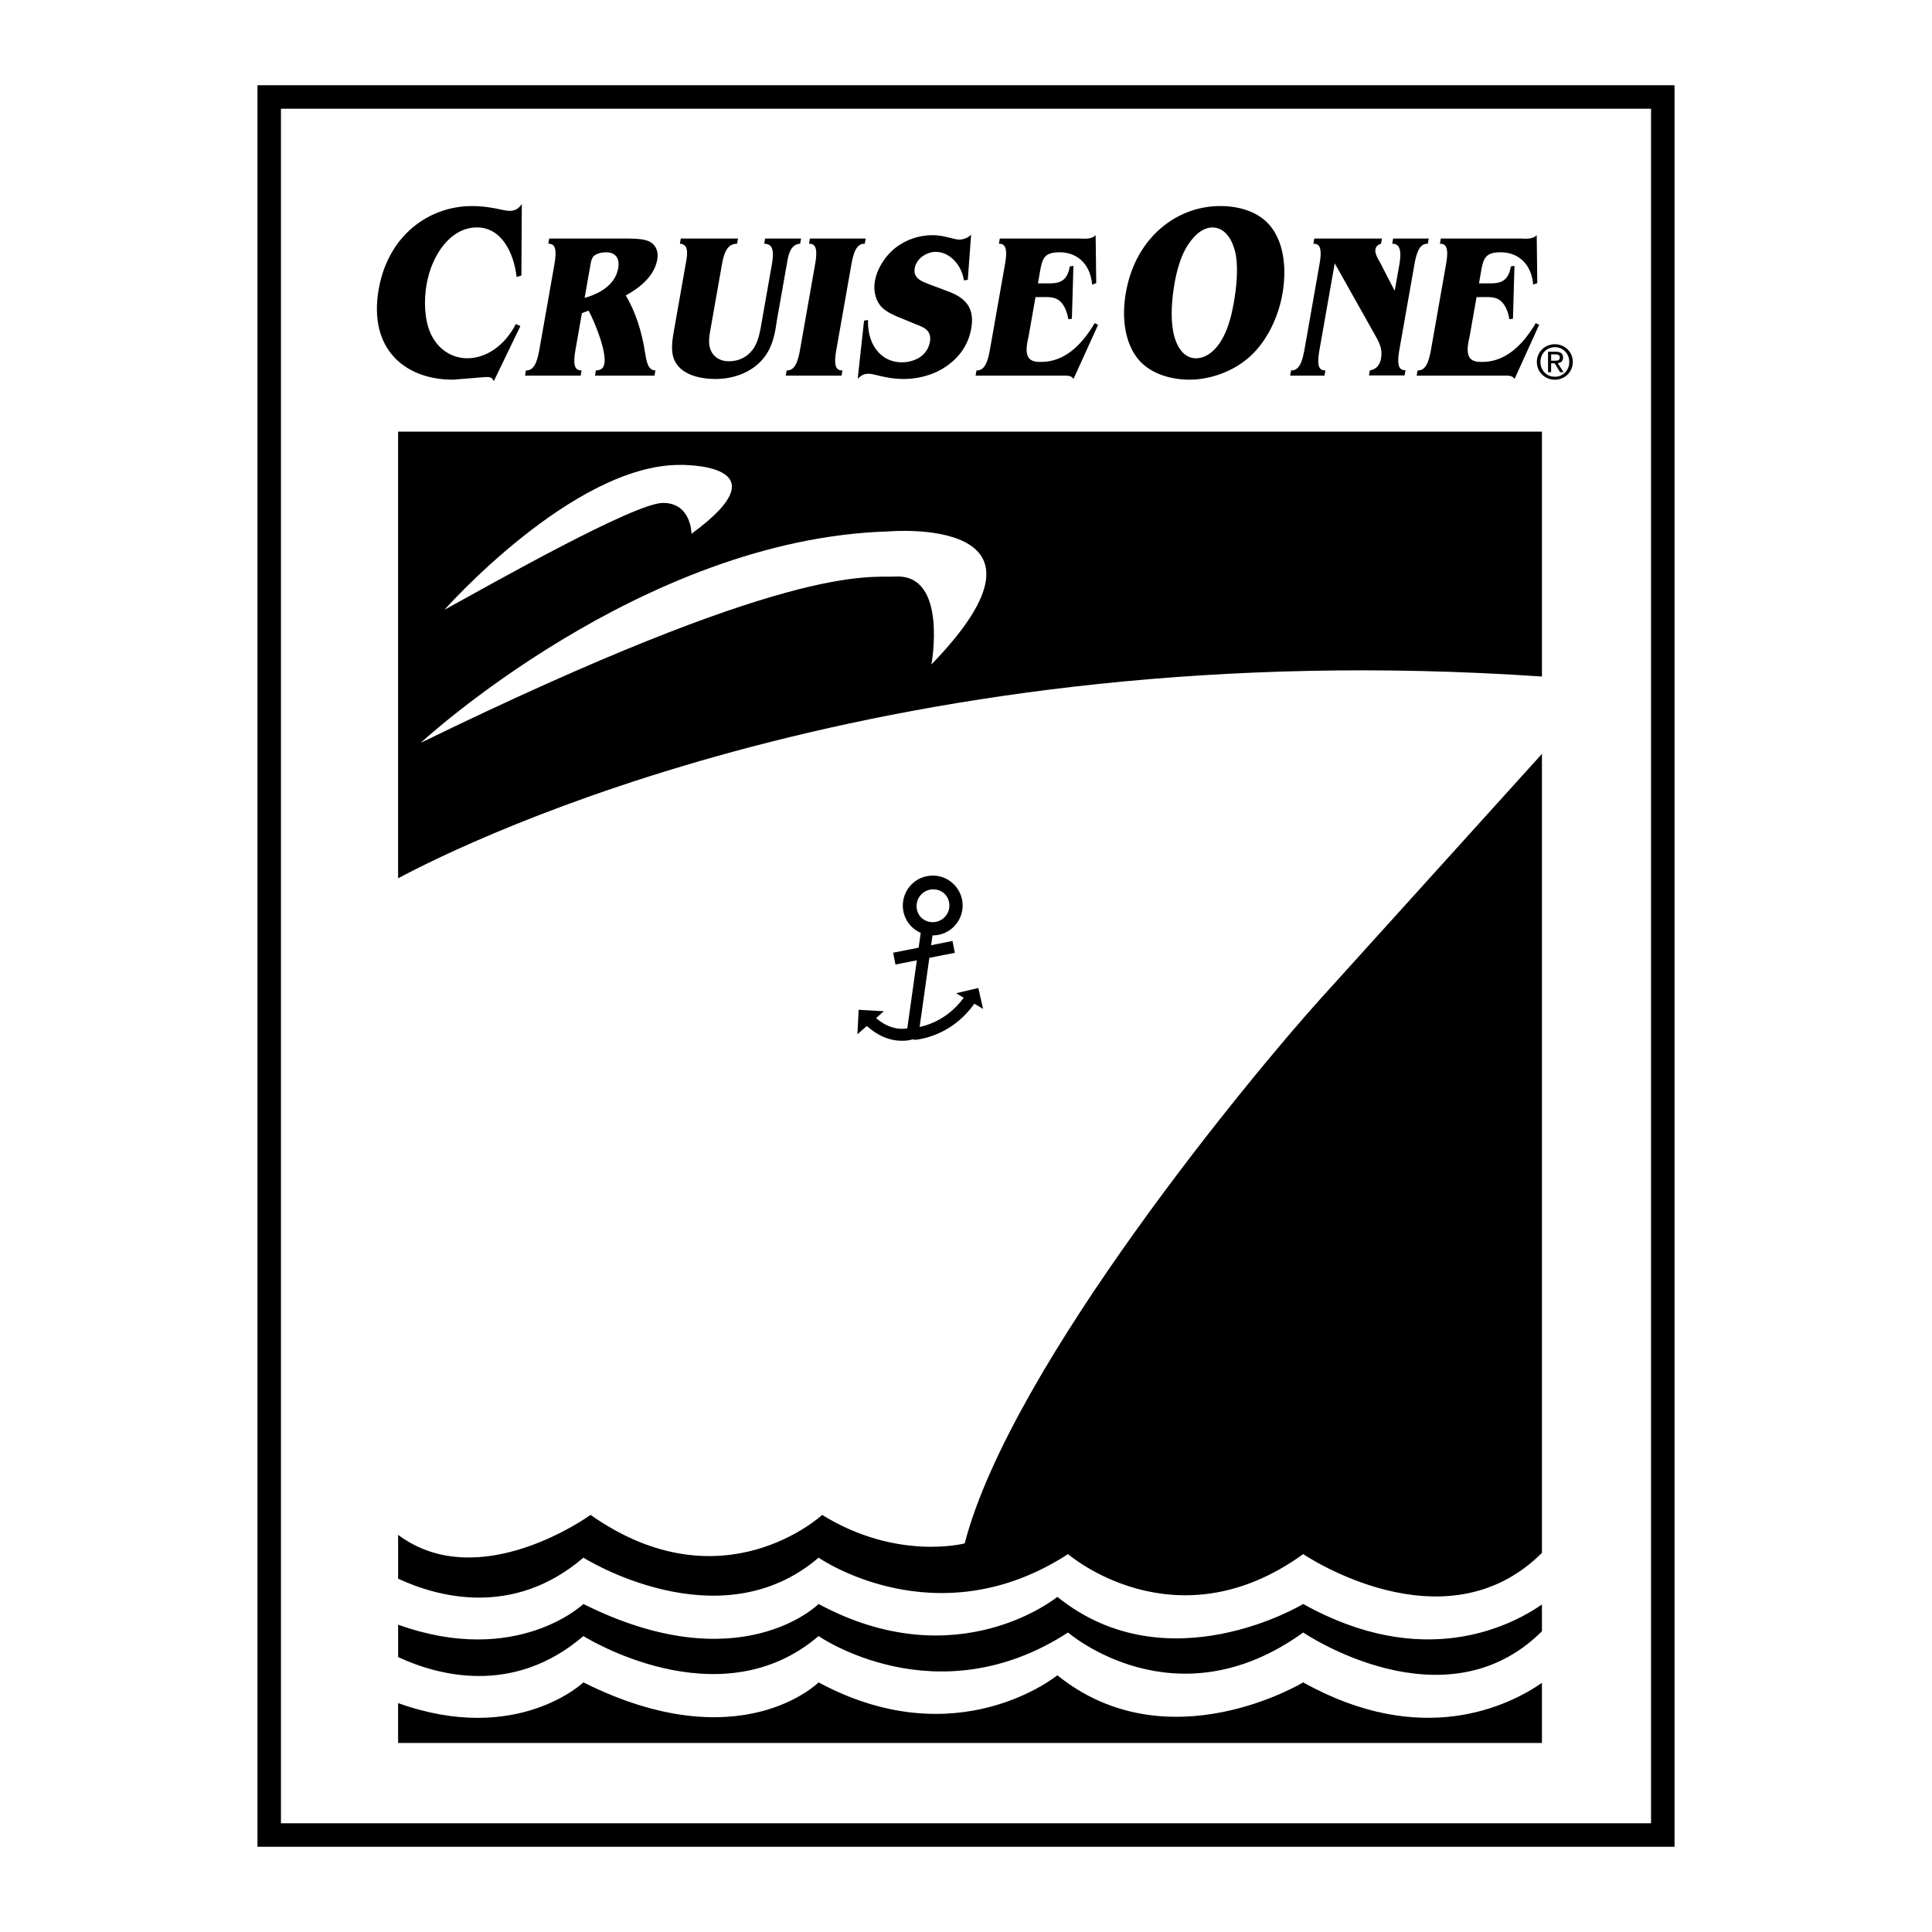 <svg xmlns="http://www.w3.org/2000/svg" width="2500" height="2500" viewBox="0 0 192.756 192.756"><g fill-rule="evenodd" clip-rule="evenodd"><path fill="#fff" d="M0 0h192.756v192.756H0V0z"/><path d="M25.688 8.504v175.748h141.38V8.504H25.688z"/><path fill="#fff" d="M164.725 10.847v171.061H28.031V10.847h136.694z"/><path d="M153.84 67.5V43.066H39.72v44.562c7.083-3.791 49.233-24.575 114.12-20.128zM58.207 155.408s13.51 8.533 23.464 0c0 0 11.732 8.178 24.886-.355 0 0 10.666 9.244 23.465 0 0 0 14.084 9.588 23.818-.123V75.213c-4.178 4.623-16.48 18.233-22.041 24.378-6.756 7.467-30.93 36.619-35.552 54.395 0 0-6.754 1.777-14.221-2.844 0 0-9.954 9.244-23.108 0 0 0-11.069 8.049-19.197 1.992v4.369c3.816 1.778 11.419 3.962 18.486-2.095z"/><path d="M58.207 163.23s13.51 8.531 23.464 0c0 0 11.732 8.176 24.886-.355 0 0 10.666 9.242 23.465 0 0 0 14.084 9.586 23.818-.125v-2.67c-3.262 2.252-11.926 6.588-23.818-.049 0 0-13.51 8.176-24.531-.713 0 0-9.955 8.178-23.82.713 0 0-7.821 7.82-23.464 0 0 0-6.624 6.322-18.486 2.064v3.23c3.816 1.779 11.419 3.962 18.486-2.095z"/><path d="M130.021 167.852s-13.51 8.178-24.531-.711c0 0-9.955 8.178-23.82.711 0 0-7.821 7.822-23.464 0 0 0-6.624 6.322-18.486 2.066v3.979h114.12V167.9c-3.262 2.254-11.926 6.59-23.819-.048z"/><path d="M44.341 60.841S57.14 46.384 67.805 46.384c0 0 10.902-.237 1.185 6.873 0 0 0-3.081-2.844-3.081s-17.064 8.059-21.805 10.665zM41.972 74.114S63.994 53.731 88.663 53.02c0 0 18.724-1.659 4.266 13.273 0 0 1.659-9.006-3.555-8.77-2.841.13-10.429-1.421-47.402 16.591z" fill="#fff"/><path d="M49.266 38.03c-.176-.452-.522-.427-.953-.402l-3.096.251c-4.698.025-8.503-2.962-7.432-9.037.947-5.372 5.023-8.284 9.312-8.284 1.024 0 2.022.151 3.006.377.247.05.516.1.771.1.491 0 .868-.201 1.187-.678l-.041 7.129-.475.15c-.304-2.51-1.539-4.945-3.971-4.945-2.667 0-4.507 2.812-5.007 5.648-.296 1.682-.219 3.54.392 4.92.673 1.506 2.037 2.485 3.658 2.485 1.921 0 3.772-1.306 4.848-3.414l.456.201-2.655 5.499zM55.31 26.397c.257-1.456.123-2.1-.605-2.079l.091-.519h7.952c.721.02 1.498.02 2.115.332.56.333.86.936.713 1.767-.304 1.725-1.849 2.869-3.14 3.576.993 1.684 1.617 3.658 1.933 5.779.123.707.247 1.704 1.024 1.704l-.092.52h-5.938l.092-.52c.41-.021.746-.125.845-.686.224-1.269-1.016-4.262-1.578-5.28l-.663.25-.641 3.638c-.257 1.455-.123 2.1.605 2.079l-.092.52h-5.548l.091-.52c.721.021 1.082-.624 1.339-2.079l1.497-8.482z"/><path d="M60.474 25.171c-.354 0-.934.083-1.254.395-.238.25-.295.769-.35 1.081l-.542 3.076c1.264-.354 3.036-1.185 3.348-2.952.187-1.06-.319-1.6-1.202-1.6z" fill="#fff"/><path d="M67.923 23.799h5.708l-.091.519c-.87.021-1.255.603-1.534 2.183l-1.147 6.506c-.131.749-.204 1.456.115 2.058.324.665 1.029.978 1.718.978.76 0 1.578-.229 2.214-.936.694-.727.896-1.871 1.053-2.765l1.03-5.841c.264-1.497.134-2.162-.746-2.183l.092-.519h3.587l-.092.519c-.661.042-1.063.52-1.269 1.684l-1.074 6.091c-.229 1.705-.617 3.201-2.024 4.365-1.236.998-2.748 1.352-4.073 1.352-1.166 0-2.486-.229-3.369-.936-1.111-.915-1.093-2.12-.803-3.763l1.253-7.109c.205-1.164.007-1.643-.64-1.684l.092-.519zM83.959 37.478h-5.566l.092-.52c.72.021 1.082-.624 1.338-2.079l1.495-8.481c.257-1.456.123-2.1-.605-2.079l.091-.519h5.566l-.092.519c-.721-.021-1.082.624-1.338 2.079l-1.495 8.481c-.257 1.455-.123 2.1.605 2.079l-.091.52zM96.555 27.915l-.382.062c-.227-1.517-1.406-2.848-2.819-2.848-.795 0-1.901.561-2.092 1.642-.184 1.04.808 1.331 1.417 1.58l1.939.728c1.506.582 2.676 1.455 2.281 3.7-.294 1.663-1.22 2.911-2.544 3.804-1.268.873-2.867 1.227-4.192 1.227-.901 0-1.569-.125-2.419-.312-.321-.083-.794-.208-1.129-.208-.406 0-.722.187-1.042.499l.634-5.8.399-.062c-.089 2.411 1.271 4.22 3.373 4.22 1.096 0 2.53-.52 2.802-2.058.201-1.143-.681-1.455-1.375-1.725l-1.664-.686c-.627-.25-1.396-.603-1.852-1.123-.529-.603-.768-1.559-.599-2.516.238-1.351 1.162-2.682 2.234-3.451a6.05 6.05 0 0 1 3.52-1.123c.671 0 1.144.125 1.772.27.271.063.624.167.889.167.354 0 .874-.146 1.183-.499l-.334 4.512zM97.336 37.478l.092-.52c.721.021 1.082-.624 1.338-2.079l1.496-8.481c.256-1.456.123-2.1-.605-2.079l.092-.519h8.021c.439.02 1.135.083 1.543-.333l.059 4.781-.414.146c-.158-2.017-1.465-3.222-3.23-3.222-1.732 0-1.762.769-2.055 2.432l-.117.665h.564c1.166 0 2.307.146 2.611-1.684l.365-.062-.154 5.28-.359.042c-.092-.582-.279-1.123-.596-1.538-.557-.749-1.314-.666-2.197-.666h-.477l-.707 4.012c-.502 2.038.09 2.495 1.281 2.453 2.262 0 3.992-1.601 5.328-3.867l.342.166-2.455 5.405c-.219-.354-.611-.333-1-.333h-8.766v.001zM113.428 35.67c-1.244-1.657-1.52-4.092-1.094-6.502.951-5.397 4.996-8.61 9.412-8.61 1.92 0 3.951.577 5.125 2.159 1.26 1.682 1.5 4.192 1.072 6.627-.4 2.259-1.502 4.644-3.207 6.2-1.729 1.582-4.102 2.335-6.043 2.335-1.964 0-4.072-.628-5.265-2.209z"/><path d="M122.078 33.562c.518-1.004.82-2.234 1.01-3.314.275-1.556.443-3.238.23-4.693-.225-1.381-.967-2.862-2.354-2.862-1.109 0-2.059 1.029-2.682 2.134-.564 1.029-.896 2.31-1.092 3.414-.275 1.557-.404 3.263-.166 4.694.227 1.381.934 2.812 2.299 2.812 1.154-.001 2.157-.98 2.755-2.185z" fill="#fff"/><path d="M139.613 26.397c.256-1.456.016-2.1-.713-2.079l.092-.519h3.553l-.092.519c-.721-.021-1.082.624-1.338 2.079l-1.492 8.46c-.258 1.456-.123 2.1.605 2.079l-.092.52h-3.553l.09-.499c.582-.104.984-.478 1.109-1.185.176-.998-.217-1.684-.621-2.391l-3.994-7.11-1.518 8.606c-.258 1.455-.141 2.1.588 2.079l-.092.52h-3.428l.092-.52c.721.021 1.08-.624 1.338-2.079l1.494-8.481c.258-1.456.123-2.1-.605-2.079l.092-.519h6.75l-.092.519c-.262.083-.5.229-.559.562-.076.437.299 1.019.473 1.331l1.449 2.806.464-2.619zM141.34 37.478l.092-.52c.723.021 1.082-.624 1.34-2.079l1.494-8.481c.258-1.456.123-2.1-.605-2.079l.092-.519h8.023c.438.02 1.133.083 1.543-.333l.057 4.781-.414.146c-.156-2.017-1.463-3.222-3.23-3.222-1.732 0-1.762.769-2.055 2.432l-.117.665h.564c1.168 0 2.309.146 2.613-1.684l.363-.062-.152 5.28-.361.042c-.092-.582-.279-1.123-.594-1.538-.559-.749-1.314-.666-2.199-.666h-.477l-.707 4.012c-.5 2.038.09 2.495 1.281 2.453 2.262 0 3.994-1.601 5.33-3.867l.34.166-2.453 5.405c-.221-.354-.613-.333-1.002-.333h-8.766v.001zM98.082 100.656l-.475-2.082-2.217.52.759.451c-1.499 2.051-3.416 2.709-4.398 2.914l.97-6.896 2.543-.501-.232-1.179-2.134.421.138-.981.021.002c.797 0 1.546-.311 2.11-.874.563-.564.874-1.312.874-2.109s-.311-1.546-.874-2.109a2.964 2.964 0 0 0-2.109-.874 2.985 2.985 0 0 0-2.982 2.983 2.961 2.961 0 0 0 1.785 2.727l-.208 1.481-2.543.501.232 1.179 2.134-.42-.954 6.785c-.549.104-1.762.141-3.115-1.02l.777-.684-2.517-.143-.121 2.443.941-.832c2.146 1.947 4.172 1.475 4.681 1.307l.004.086c.158-.008 3.627-.205 6.037-3.613l.873.517z"/><path d="M93.056 92.004c.444 0 .862-.173 1.176-.487.314-.314.487-.731.487-1.176s-.173-.862-.487-1.176a1.665 1.665 0 0 0-2.352 2.352c.315.314.732.487 1.176.487z" fill="#fff"/><path d="M153.332 36.109c0-1.017.824-1.766 1.799-1.766.965 0 1.789.75 1.789 1.766 0 1.026-.824 1.775-1.789 1.775-.975 0-1.799-.749-1.799-1.775z"/><path d="M155.131 37.589c.801 0 1.434-.628 1.434-1.48 0-.838-.633-1.471-1.434-1.471-.811 0-1.441.633-1.441 1.471-.001.852.63 1.48 1.441 1.48z" fill="#fff"/><path d="M154.756 37.135h-.309v-2.042h.777c.482 0 .723.178.723.581 0 .366-.23.525-.531.562l.582.899h-.346l-.539-.885h-.357v.885z"/><path d="M155.127 35.987c.262 0 .496-.019.496-.333 0-.253-.229-.3-.445-.3h-.422v.632h.371v.001z" fill="#fff"/></g></svg>